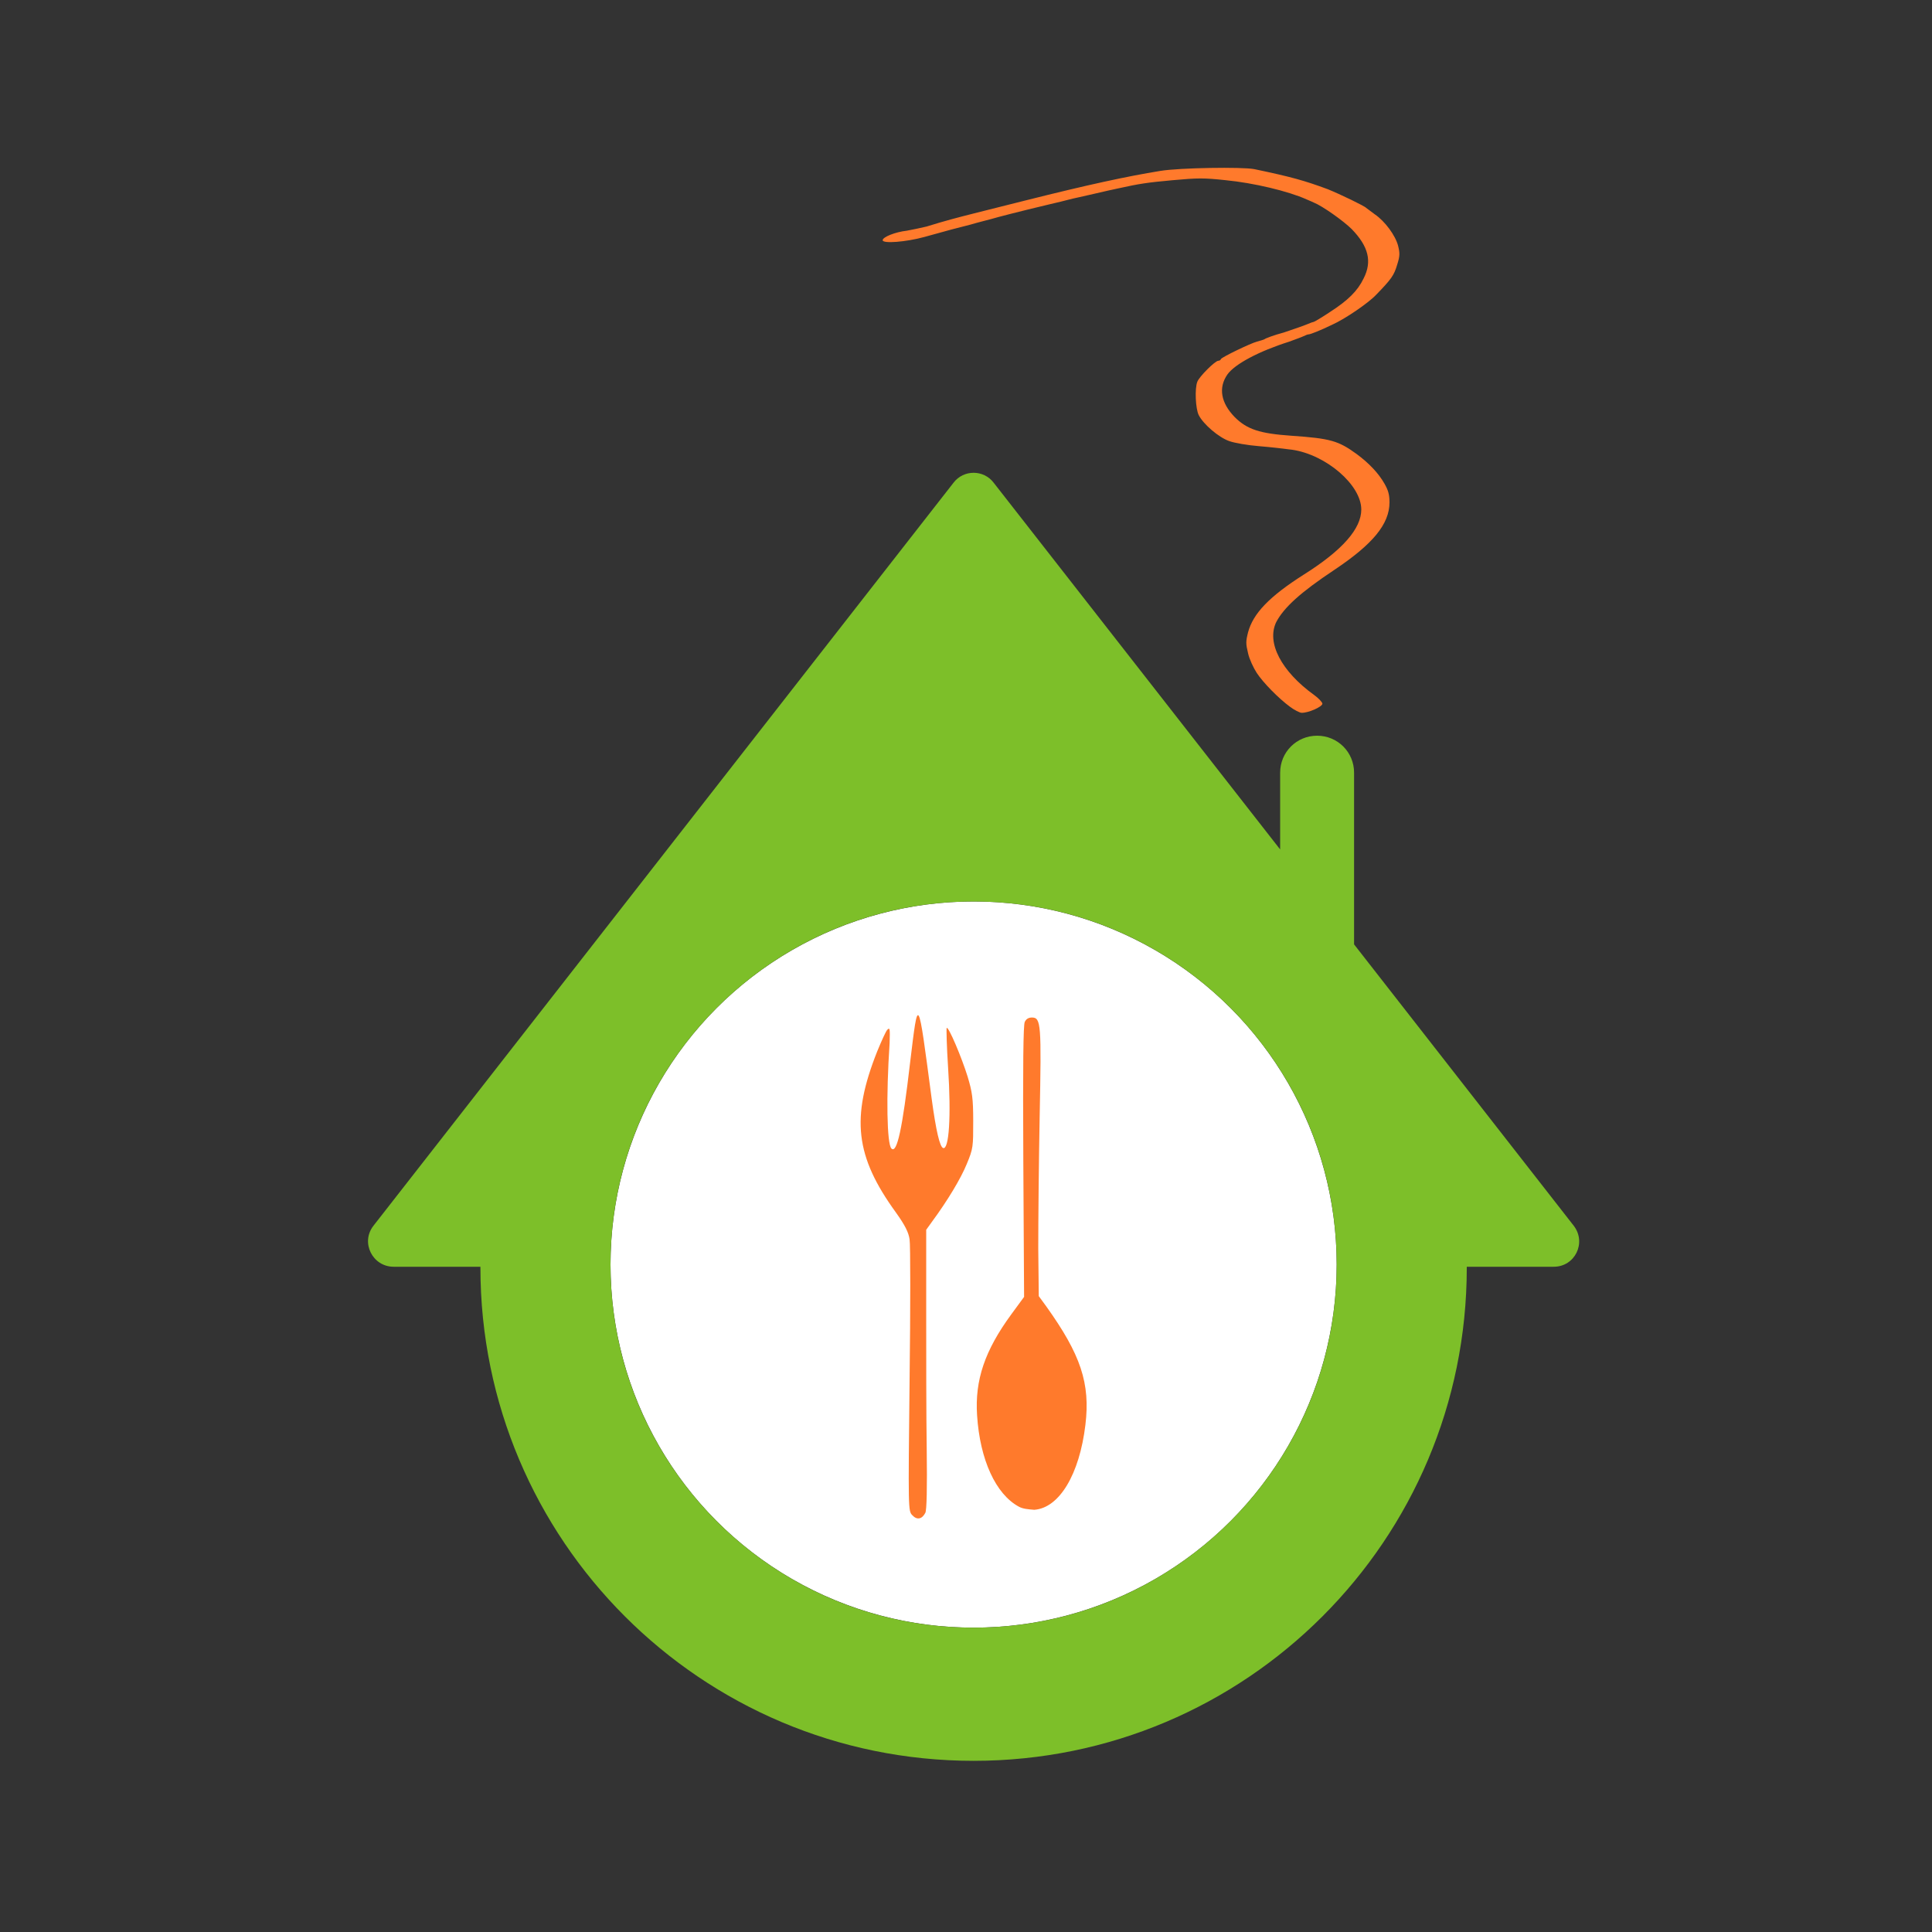 <?xml version="1.0" encoding="utf-8"?>
<!-- Generator: Adobe Illustrator 24.0.3, SVG Export Plug-In . SVG Version: 6.00 Build 0)  -->
<svg version="1.1" id="Layer_1" xmlns="http://www.w3.org/2000/svg" xmlns:xlink="http://www.w3.org/1999/xlink" x="0px" y="0px"
	 viewBox="0 0 150 150" style="enable-background:new 0 0 150 150;" xml:space="preserve">
<rect x="0" y="0" width="150" height="150" fill="#333333" stroke="none"/>
<style type="text/css">
	.st0{fill:#7DBF29;}
	.st1{fill:#FFFFFF;}
	.st2{fill:#FF7A2C;}
</style>
<path class="st0" d="M1394.17,87.12c-17-4.5-30.4-16.9-37.2-34.5c-2-5-2.4-7.9-2.4-18c-0.1-13.5,1-18.8,6-27.9
	c5.6-10.5,15-19.4,25.4-24.3c5.1-2.5,15-4.3,23-4.3c17.4,0,31,6.4,42,19.7c13.8,16.5,16.3,41.9,6.2,62.2c-4,8.3-15.4,19.3-23.7,23.2
	C1420.67,89.22,1407.37,90.52,1394.17,87.12z M1426.07,71.32c21.5-10.3,29.6-39.2,16.6-59.5c-10.6-16.5-29.4-23.7-46-17.7
	c-15.3,5.6-24.7,17-27.7,33.6c-3.6,20.1,10,41.5,29.4,46.5c1.7,0.4,7.2,0.7,12.1,0.5C1418.17,74.52,1420.37,74.02,1426.07,71.32z"/>
<path class="st0" d="M1524.07,87.62c-17.5-3.9-31.1-16.2-37.8-34.5c-2.5-6.6-2.8-8.9-2.8-19.5c0-7.3,0.5-13.6,1.3-16
	c9-27,28-40.5,55-39.3c11.5,0.6,19.9,3.2,28.2,8.8c13.5,9.1,23,26.4,23,41.8v5.2h-46.9h-46.9l0.5,4.3c1.7,14.5,10.4,27.7,22.1,33.4
	c5.1,2.5,6.8,2.7,16.2,2.8c16.5,0,25.7-4.5,35-17.2c2.5-3.4,5.1-6.2,5.9-6.2c1.6-0.1,11.1,4.9,11.1,5.9c0,1.3-6.6,10.9-10.2,14.9
	C1564.87,86.12,1544.57,92.02,1524.07,87.62z M1574.97,20.52c0-0.9-1.3-4.4-3-7.9c-3.7-7.7-10-13.6-18.8-17.8
	c-5.9-2.7-7.7-3.1-15.7-3.2c-9.9,0-14.3,1.3-22.8,6.7c-6.2,4-12.2,12.5-14.7,21.1l-0.9,2.7h38
	C1571.17,22.12,1574.97,21.92,1574.97,20.52z"/>
<circle class="st1" cx="75.59" cy="98.18" r="28.19"/>
<path class="st0" d="M122.18,95.16l-17.05-21.84V59.99c0-1.6-1.28-2.87-2.87-2.87c-1.6,0-2.87,1.28-2.87,2.87v5.96L77.15,37.48
	c-0.78-1.03-2.34-1.03-3.12,0L29,95.16c-1.03,1.31-0.07,3.19,1.56,3.19h6.74c0,0.04,0,0.04,0,0.07c0,21.13,17.13,38.29,38.29,38.29
	s38.29-17.13,38.29-38.29c0-0.04,0-0.04,0-0.07h6.74C122.28,98.36,123.2,96.48,122.18,95.16z M75.59,126.37
	c-15.57,0-28.19-12.62-28.19-28.19s12.62-28.19,28.19-28.19s28.19,12.62,28.19,28.19S91.15,126.37,75.59,126.37z"/>
<g>
	<path class="st2" d="M70.83,117.64c-0.32-0.32-0.32-0.43-0.21-10.49c0.07-5.6,0.07-10.53,0-10.92c-0.07-0.53-0.35-1.1-1.06-2.09
		c-3.16-4.36-3.51-7.34-1.45-12.52c0.32-0.78,0.67-1.56,0.78-1.67c0.21-0.21,0.21-0.07,0.18,1.03c-0.28,4.18-0.21,7.84,0.14,8.19
		c0.43,0.43,0.85-1.52,1.45-6.67c0.64-5.28,0.6-5.32,1.67,2.77c0.35,2.59,0.64,3.76,0.89,3.86c0.46,0.18,0.64-2.45,0.39-6.24
		c-0.11-1.67-0.14-3.05-0.11-3.08c0.14-0.14,1.17,2.3,1.63,3.79c0.35,1.17,0.43,1.67,0.43,3.44c0,1.99,0,2.13-0.5,3.33
		c-0.46,1.13-1.49,2.84-2.69,4.47l-0.46,0.64v6.17c0,3.4,0,8.26,0.04,10.85c0.04,2.98,0,4.79-0.11,4.96
		C71.58,117.96,71.19,118.03,70.83,117.64z"/>
	<path class="st2" d="M79.09,116.97c-1.77-0.96-3.01-3.62-3.23-7.09c-0.18-2.73,0.6-5.03,2.66-7.84l0.99-1.35L79.45,90.2
		c-0.04-7.69,0-10.6,0.11-10.85S79.87,79,80.12,79c0.71,0,0.74,0.53,0.6,7.66c-0.07,3.62-0.11,8.23-0.11,10.25l0.04,3.72l0.57,0.78
		c2.69,3.76,3.44,5.99,3.05,9.22c-0.46,3.83-2.02,6.45-3.97,6.59C79.8,117.18,79.41,117.15,79.09,116.97z"/>
</g>
<path class="st2" d="M100.19,54.9c-0.92-0.67-2.13-1.91-2.62-2.66c-0.25-0.39-0.57-1.06-0.67-1.52c-0.18-0.74-0.18-0.92,0-1.63
	c0.39-1.45,1.63-2.77,4.36-4.5c2.98-1.88,4.43-3.55,4.43-5.03c0-1.91-2.73-4.25-5.35-4.64c-0.53-0.07-1.7-0.21-2.59-0.28
	c-0.89-0.07-1.91-0.25-2.3-0.39c-0.82-0.28-2.02-1.31-2.38-2.02c-0.25-0.5-0.32-2.06-0.11-2.59c0.14-0.39,1.38-1.63,1.63-1.63
	c0.11,0,0.18-0.07,0.21-0.14c0.07-0.14,2.27-1.21,2.8-1.35c0.25-0.07,0.5-0.14,0.57-0.18c0.07-0.07,0.74-0.32,1.52-0.53
	c0.74-0.25,1.56-0.53,1.81-0.64s0.46-0.18,0.5-0.18s0.64-0.35,1.28-0.78c1.38-0.89,2.13-1.63,2.59-2.59
	c0.67-1.31,0.39-2.48-0.92-3.83c-0.64-0.64-2.3-1.81-2.94-2.06c-0.07-0.04-0.32-0.14-0.57-0.25c-1.42-0.64-4.11-1.28-6.28-1.49
	c-1.67-0.18-2.16-0.18-4.11,0c-1.99,0.18-2.62,0.28-4.25,0.64c-0.32,0.07-1.17,0.25-1.91,0.43c-0.74,0.18-1.6,0.35-1.88,0.43
	c-0.25,0.07-0.99,0.25-1.6,0.39c-2.23,0.53-4.01,0.99-4.47,1.13c-0.25,0.07-0.99,0.25-1.6,0.43c-1.13,0.28-1.67,0.43-3.58,0.96
	c-1.42,0.39-3.23,0.53-3.23,0.25c0-0.25,0.99-0.64,1.88-0.74c0.39-0.07,1.06-0.21,1.52-0.32c1.49-0.46,2.3-0.67,3.72-1.03
	c0.74-0.18,2.52-0.64,3.94-0.99c4.93-1.24,7.91-1.88,10.49-2.3c1.49-0.25,6.38-0.32,7.3-0.14c2.87,0.6,3.9,0.89,5.71,1.56
	c0.96,0.39,2.87,1.31,2.98,1.45c0.04,0.04,0.35,0.25,0.67,0.5c0.78,0.53,1.6,1.63,1.81,2.45c0.14,0.57,0.14,0.78-0.07,1.45
	c-0.25,0.85-0.46,1.13-1.63,2.34c-0.6,0.64-2.41,1.88-3.44,2.34c-0.89,0.43-1.67,0.74-1.81,0.74c-0.07,0-0.25,0.07-0.39,0.14
	c-0.14,0.07-0.64,0.25-1.13,0.43c-2.34,0.74-4.22,1.74-4.79,2.55c-0.71,1.03-0.5,2.2,0.57,3.3c0.96,0.96,1.95,1.28,4.4,1.45
	c3.05,0.21,3.65,0.39,5.07,1.42c0.96,0.71,1.7,1.49,2.16,2.3c0.28,0.5,0.39,0.82,0.39,1.45c0,1.7-1.31,3.26-4.29,5.25
	c-2.62,1.74-3.9,2.91-4.5,4.04c-0.78,1.6,0.39,3.83,2.94,5.67c0.35,0.25,0.64,0.57,0.64,0.67c0,0.25-1.13,0.74-1.63,0.71
	C100.9,55.33,100.47,55.11,100.19,54.9z"/>
</svg>
